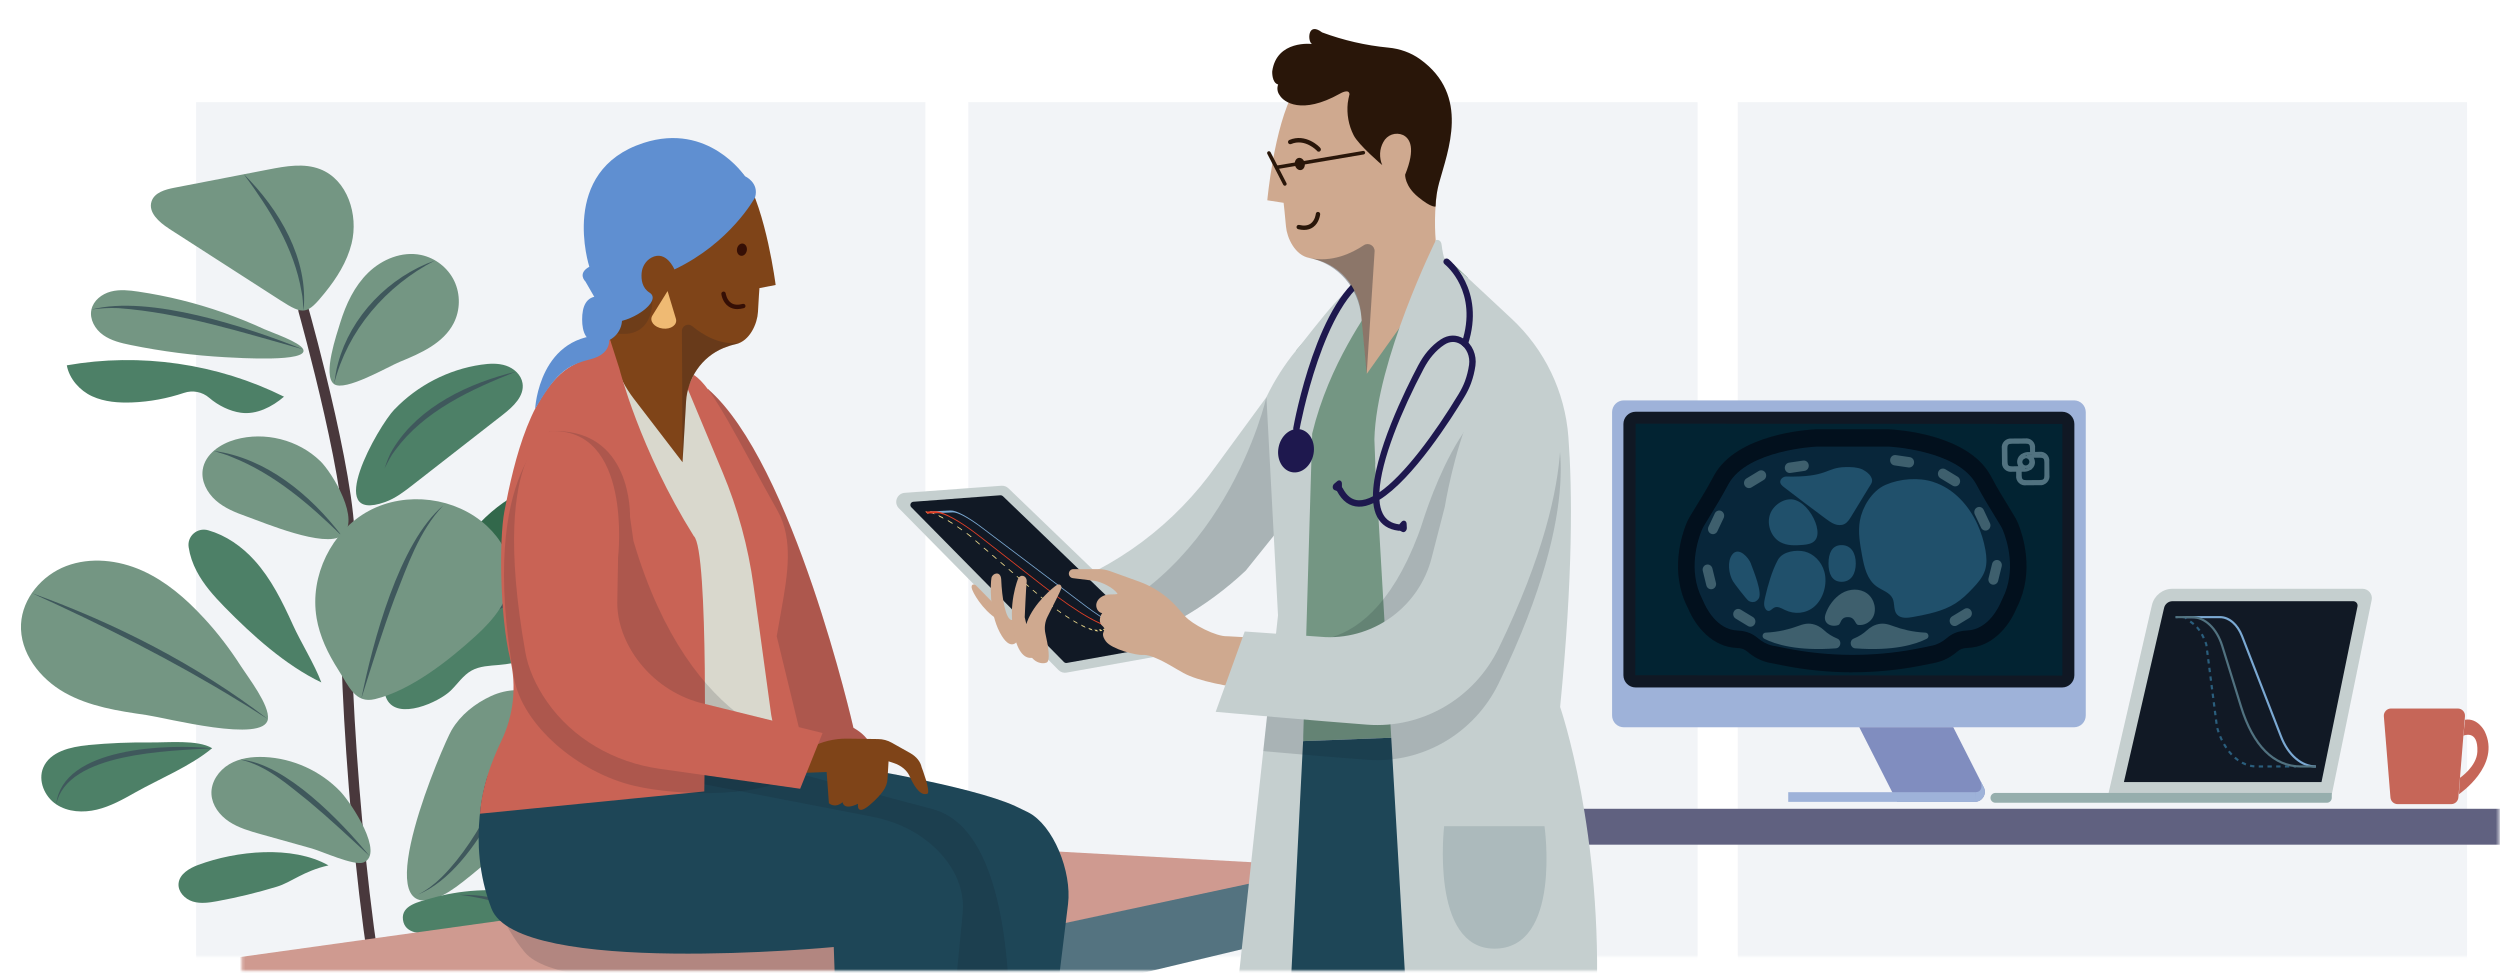 <svg width="881" height="343" viewBox="0 0 881 343" fill="none" xmlns="http://www.w3.org/2000/svg"><mask id="a" style="mask-type:luminance" maskUnits="userSpaceOnUse" x="0" y="19" width="881" height="319"><path d="M880.582 19.336H.582V337.101H880.582V19.336z" fill="#fff"/></mask><g mask="url(#a)"><path opacity=".2" d="M612.38 444.643h257.011V36.008H612.38V444.643zM69.091 444.643H326.102V36.008H69.091V444.643zM341.227 444.643h257.011V36.008H341.227V444.643z" fill="#BECBDB"/><path d="M535.348 297.665h361.203v-12.649H535.348v12.649z" fill="#606180"/><path d="M572.24 256.291h158.639c2.287 0 4.141-1.852 4.141-4.136V145.228c0-2.284-1.854-4.136-4.141-4.136H572.24c-2.287 0-4.14 1.852-4.14 4.136v106.927c0 2.284 1.853 4.136 4.14 4.136z" fill="#9EB2D9"/><path d="M728.918 237.979V149.4c0-1.214-.985-2.198-2.201-2.198H576.416c-1.215 0-2.201.984-2.201 2.198v88.579c0 1.214.986 2.198 2.201 2.198h150.301c1.216 0 2.201-.984 2.201-2.198z" fill="#022332"/><path d="M720.081 170.858c-.427.142-.89.178-1.353.124l-4.648.036c-.463.071-.962.035-1.407-.107-.463-.142-.909-.41-1.247-.748-.356-.338-.623-.765-.784-1.228-.16-.445-.196-.926-.142-1.407v-1.282h-1.425c-.463.072-.962.036-1.407-.106-.463-.143-.908-.41-1.247-.748-.356-.338-.623-.766-.783-1.229-.16-.445-.196-.925-.143-1.406l-.053-4.629c-.071-.481-.036-.961.107-1.406.142-.463.409-.891.748-1.247.338-.356.766-.623 1.229-.783.445-.16.944-.214 1.407-.16l4.648-.036c.463-.071.962-.036 1.407.107.463.142.908.409 1.247.748.356.338.623.765.783 1.228.16.445.196.944.143 1.407v1.281l1.496-.053c.481-.071.979 0 1.424.142.446.143.873.428 1.211.766.339.338.588.766.748 1.228.143.446.196.926.125 1.389l.054 4.629c.071.463.035.961-.107 1.407-.143.462-.41.89-.748 1.246-.339.356-.766.623-1.229.783-.018 0-.036 0-.071.018l.017.036zm-7.64-4.594v1.318c.036 1.317.356 1.62 1.656 1.62l4.72-.036c1.318-.018 1.621-.32 1.621-1.638v-4.611c-.018-1.317-.339-1.62-1.639-1.62h-2.119l.107.214c.213.427.32.89.338 1.371 0 .409-.071.783-.214 1.157-.16.427-.427.819-.783 1.139-.089.125-.196.232-.321.321l-.071.053-.321.107c-.338.214-.694.374-1.086.463-.321.071-.659.124-.997.124h-.873l-.018.018zm1.3-1.068c.107 0 .214-.036.321-.071.267-.071.516-.16.73-.303-.036.018-.089.036-.125.054-.213.106-.445.178-.676.213-.161 0-.303 0-.428-.035l.178.142zm1.318-.498l.143-.054s.053-.071.089-.107c0 0-.161.089-.25.143l.018.018zm-1.336-3.152s-.142.054-.213.089c-.178.072-.303.161-.428.25-.16.142-.285.338-.356.551-.036.125-.053.25-.053.374 0 .161.035.321.106.481.072.16.161.285.268.392.124.124.249.213.409.267.16.053.321.089.481.089.071 0 .178-.036.267-.089l.089-.036c.161-.053.321-.142.463-.267.125-.125.232-.285.321-.463.053-.16.089-.32.089-.48 0-.161-.036-.321-.107-.481-.071-.143-.16-.285-.285-.41-.107-.106-.249-.195-.409-.267-.143-.053-.285-.089-.446-.089-.071 0-.124.036-.196.054v.035zm-4.63 2.795l2.155-.053s-.054-.089-.071-.142c-.214-.41-.321-.873-.339-1.318 0-.463.071-.926.25-1.335.178-.427.445-.801.783-1.104l.463-.392.214-.071c.588-.356 1.264-.57 1.959-.623h.89l-.017-1.335c-.018-1.318-.339-1.62-1.639-1.62l-4.719.035c-1.318.018-1.621.321-1.621 1.638l.053 4.7c.018 1.318.339 1.62 1.639 1.62zm9.724-4.059c.303 0 .588.018.837.071-.267-.071-.552-.106-.819-.071h-.018zm-4.168.036h1.496v-.018h-1.496v.018zm-1.068.213s.142-.035.214-.035h.071c.16 0 .32 0 .481.035l-.196-.16c-.196.036-.374.089-.57.16z" fill="#517280"/><path d="M726.699 242.263h-150.3c-2.369 0-4.309-1.937-4.309-4.303V149.4c0-2.365 1.94-4.303 4.309-4.303h150.3c2.369 0 4.309 1.938 4.309 4.303v88.56c0 2.366-1.94 4.303-4.309 4.303zm-150.3-92.974l-.112 88.671 150.394.112.112-.112V149.4l-150.394-.111z" fill="#101824"/><path d="M668.525 282.557h27.419c2.611 0 4.309-2.757 3.133-5.086l-10.743-21.199h-33.127l13.336 26.285h-.018z" fill="#808DBF"/><path d="M630.171 282.575h66.141v-3.409h-66.141v3.409z" fill="#9EB2D9"/><g opacity=".76"><path d="M652.889 236.916c7.815 0 15.649-.745 23.297-2.198 1.977-.372 3.954-.782 5.838-1.173 2.798-.597 5.409-1.919 7.759-3.95.206-.167.429-.335.691-.503.746-.465 1.734-.726 2.909-.763 8.562-.298 14.531-7.415 17.235-13.953.056-.149.131-.298.205-.447 6.361-12.5 1.921-25.633.411-29.359-.373-.894-.802-1.788-1.325-2.626l-5.073-8.364c-.895-1.491-1.753-3.037-2.63-4.676l-.746-1.36c-8.021-14.586-32.94-16.132-35.757-16.263h-25.927c-2.816.131-27.736 1.677-35.756 16.263l-.746 1.378c-.896 1.64-1.735 3.167-2.63 4.658l-5.074 8.364c-.522.857-.97 1.732-1.324 2.645-1.511 3.726-5.95 16.859.41 29.358.075.149.15.298.224.447 2.705 6.539 8.674 13.655 17.235 13.953 1.175.037 2.145.298 2.891.745.261.168.504.336.728.522 2.35 2.03 4.961 3.353 7.759 3.949l5.017.987c8.04 1.584 16.228 2.385 24.379 2.385v-.019z" fill="#020A16"/><path d="M640.056 157.392s-24.304 1.117-30.944 13.207c-1.157 2.087-2.276 4.21-3.507 6.241l-5.073 8.364c-.336.559-.635 1.136-.877 1.732-1.343 3.335-4.924 14.046.186 24.087.15.298.299.578.411.894.765 1.844 4.57 10.022 12.068 10.283 1.996.075 3.954.54 5.67 1.602.485.298.97.652 1.436 1.043 1.53 1.304 3.283 2.273 5.223 2.683l4.943.969c15.034 2.961 30.478 3.055 45.53.186 2.239-.429 4.197-.82 5.727-1.155 1.94-.41 3.693-1.379 5.222-2.683.448-.391.914-.726 1.399-1.024 1.716-1.081 3.712-1.565 5.708-1.64 7.498-.26 11.303-8.42 12.068-10.282.131-.298.261-.597.41-.895 5.111-10.022 1.548-20.752.187-24.086-.243-.615-.541-1.192-.877-1.733l-5.073-8.364c-1.231-2.049-2.35-4.154-3.507-6.24-6.64-12.09-30.944-13.208-30.944-13.208h-25.423l.037.019z" fill="#0A283D"/><path d="M700.472 186.787c.858-.447 1.212-1.546.783-2.44l-2.219-4.694c-.429-.895-1.474-1.267-2.332-.82-.858.447-1.212 1.546-.783 2.44l2.219 4.694c.429.894 1.474 1.267 2.332.82zM690.512 170.487c.485-.876.187-1.993-.634-2.496l-4.327-2.627c-.84-.503-1.903-.205-2.388.671-.485.875-.186 1.993.634 2.496l4.328 2.626c.839.503 1.902.205 2.387-.67zM674.507 163.166c.131-1.006-.522-1.919-1.492-2.068l-4.962-.726c-.951-.131-1.828.559-1.958 1.564-.131 1.006.522 1.919 1.492 2.068l4.961.727c.952.13 1.828-.559 1.959-1.565zM702.017 205.992c.933.243 1.884-.335 2.127-1.303l1.249-5.086c.243-.968-.317-1.974-1.249-2.216-.933-.242-1.884.335-2.127 1.304l-1.249 5.085c-.243.968.317 1.974 1.249 2.216zM687.3 219.704c.485.875 1.548 1.173 2.388.67l4.327-2.626c.839-.503 1.119-1.621.634-2.496-.485-.876-1.548-1.174-2.387-.671l-4.328 2.627c-.839.503-1.119 1.62-.634 2.496zM602.864 188.053c-.858-.447-1.212-1.546-.783-2.44l2.219-4.694c.429-.894 1.474-1.266 2.332-.819.858.447 1.212 1.546.783 2.44l-2.219 4.694c-.429.894-1.474 1.267-2.332.819zM614.82 171.101c-.485-.875-.187-1.993.634-2.496l4.327-2.626c.839-.503 1.903-.205 2.388.67.485.876.186 1.993-.635 2.496l-4.327 2.627c-.839.503-1.903.205-2.387-.671zM628.981 165.103c-.13-1.006.523-1.919 1.493-2.068l4.961-.726c.951-.131 1.828.559 1.959 1.564.13 1.006-.523 1.919-1.493 2.068l-4.961.727c-.951.13-1.828-.559-1.959-1.565zM603.444 207.595c-.932.242-1.884-.335-2.126-1.304l-1.25-5.085c-.242-.969.317-1.975 1.25-2.217s1.884.335 2.126 1.304l1.25 5.085c.243.969-.317 1.975-1.25 2.217zM618.368 219.945c-.485.876-1.548 1.174-2.388.671l-4.327-2.626c-.839-.503-1.119-1.621-.634-2.497.485-.875 1.548-1.173 2.387-.67l4.328 2.626c.839.503 1.119 1.621.634 2.496z" fill="#517280"/><path d="M681.372 169.873c7.181 2.328 12.497 8.327 15.5 14.94 1.324 2.906 2.257 5.961 2.798 9.072.41 2.366.578 4.825-.168 7.116-.784 2.422-2.518 4.434-4.309 6.315-1.847 1.956-3.786 3.856-6.081 5.309-4.383 2.794-9.718 3.819-14.903 4.788-1.958.372-4.29.614-5.633-.783-1.436-1.509-.746-3.968-1.66-5.812-1.007-2.049-3.637-2.775-5.558-4.135-3.432-2.441-4.402-6.837-5.148-10.842-.747-4.098-1.511-8.271-.784-12.369.839-4.732 4.197-10.488 9.009-12.593 5.074-2.217 11.677-2.739 16.937-1.025v.019zM656.222 165.383c-1.865-.782-3.917-.819-5.913-.782-7.05.167-5.95 3.651-20.872 3.334-.97-.018-2.052.82-2.089 1.844-.019.783.653 1.379 1.25 1.845 4.905 3.781 9.867 7.526 14.847 11.214.97.708 1.959 1.434 3.078 1.863 1.119.428 2.406.503 3.469-.037 1.082-.559 1.772-1.677 2.425-2.739 2.033-3.353 4.066-6.687 6.118-10.04.876-1.435 1.716-2.199.802-3.838-.728-1.304-1.865-1.956-3.078-2.645l-.037-.019zM640.188 185.52c.429 1.64.522 3.54-.504 4.844-1.026 1.267-2.761 1.527-4.346 1.658-2.705.223-5.577.354-7.983-.988-3.283-1.807-4.906-6.371-3.526-9.984 1.25-3.316 5.428-5.962 8.842-4.825 3.637 1.211 6.565 5.607 7.535 9.277l-.018.018zM635.988 194.369c3.04.764 5.876 3.391 6.901 7.06 1.213 4.359-.373 9.52-3.376 12.202-3.003 2.683-7.125 2.981-10.557 1.304-1.231-.596-2.574-1.434-3.786-.782-.635.335-1.157 1.08-1.847 1.136-.765.056-1.418-.82-1.585-1.77-.168-.95.037-1.918.242-2.85 1.045-4.489 2.425-9.445 4.533-13.338 1.734-3.185 6.733-3.632 9.494-2.962h-.019zM617.037 198.709c.877 2.422 4.216 10.339 2.649 12.333-.261.335-.541.633-.895.838-.765.447-1.754.354-2.518-.093-.765-.447-5.148-6.204-5.596-6.986-1.436-2.459-2.126-7.023-.187-9.445 2.22-2.775 5.727 1.062 6.566 3.335l-.019.018zM644.367 198.561c0 3.576 1.194 6.464 4.607 6.464 3.414 0 4.999-2.888 4.999-6.464 0-3.577-1.585-6.464-4.999-6.464-3.413 0-4.607 2.887-4.607 6.464z" fill="#2A5E7D"/><path d="M667.437 220.728c2.63.969 6.473 2.012 11.098 2.217 1.138.056 1.455 1.639.448 2.161-3.917 1.974-11.658 4.396-25.199 3.371-1.791-.13-2.22-2.701-.56-3.427.019 0 .056-.019.093-.037 1.716-.708 3.302-1.677 4.663-2.962.56-.522 1.194-.969 1.866-1.341.447-.242.914-.447 1.399-.596 2.201-.671 3.805-.28 6.192.614zM633.288 220.728c-2.63.969-6.472 2.012-11.098 2.217-1.138.056-1.455 1.639-.448 2.161 3.917 1.974 11.658 4.396 25.2 3.371 1.79-.13 2.219-2.701.559-3.427-.018 0-.056-.019-.093-.037-1.716-.708-3.301-1.677-4.663-2.962-.56-.522-1.194-.969-1.865-1.341-.448-.242-.914-.447-1.399-.596-2.201-.671-3.805-.28-6.193.614zM648.971 209.104c2.742-1.677 6.417-1.863 9.028.056 2.611 1.919 3.618 6.091 1.753 8.792-1.082 1.584-2.984 2.478-4.831 2.292-1.38-.149-.97-2.776-3.73-2.776-2.761 0-2.369 2.459-3.358 2.794-2.648.895-5.558-.596-4.532-3.781.932-2.906 3.133-5.831 5.67-7.377z" fill="#517280"/></g><path d="M695.941 282.556c2.612 0 4.309-2.757 3.134-5.085l-1.212-2.403c1.268 3.26-.56 4.079-1.549 4.079l-.373 3.409z" fill="#9EB2D9"/><path d="M844.934 283.376h18.858c1.324 0 2.425-1.006 2.536-2.328l2.332-28.632c.112-1.472-1.044-2.739-2.537-2.739h-23.52c-1.474 0-2.649 1.267-2.537 2.739l2.332 28.632c.111 1.322 1.212 2.328 2.536 2.328z" fill="#C66658"/><path d="M868.043 259.271s5.316-2.422 4.98 5.626c-.224 5.253-6.174 9.24-6.174 9.24l-.298 5.719s14.996-10.116 9.009-22.206c0 0-2.388-4.768-6.864-4.005l-.634 5.626h-.019z" fill="#C66658"/><path d="M742.926 280.023l15.407-66.765c.783-3.39 3.786-5.775 7.274-5.775h66.925c2.089 0 3.674 1.919 3.245 3.968l-14.064 68.572h-78.787z" fill="#C5CFCF"/><path d="M748.464 275.608l14.157-61.381c.317-1.378 1.548-2.366 2.966-2.366h63.679c.989 0 1.716.894 1.511 1.863l-12.684 61.884h-69.648.019z" fill="#111925"/><path d="M703.18 279.427h118.536v1.733c0 .95-.784 1.732-1.735 1.732H703.18c-.951 0-1.735-.782-1.735-1.732s.784-1.733 1.735-1.733z" fill="#96AEAD"/><path d="M816.103 270.485c-5.204 0-10.035-4.117-12.609-10.748l-13.747-35.432c-1.548-3.967-4.383-6.445-7.442-6.445h-12.348v-.764h12.348c3.357 0 6.491 2.645 8.151 6.93l13.747 35.431c2.462 6.334 7.013 10.265 11.9 10.265v.763z" fill="#7BA9D3"/><path d="M809.05 269.722h-.765v.764h.765v-.764zM806.74 270.486h-1.53v-.764h1.53v.764zm-3.078 0h-1.53v-.764h1.53v.764zm-3.078 0h-1.529v-.764h1.529v.764zm-3.077 0h-1.53v-.764h1.53v.764zm-3.097-.037c-.522-.038-1.044-.112-1.566-.243l.167-.745c.485.112.97.187 1.455.224l-.056.764zm-3.096-.708c-.485-.187-.97-.41-1.436-.652l.373-.671c.448.242.895.447 1.343.615l-.28.708zm-2.779-1.491c-.429-.298-.839-.633-1.231-.968l.503-.578c.373.336.765.634 1.176.932l-.448.633v-.019zm-2.369-2.067c-.354-.373-.69-.764-1.026-1.193l.597-.465c.317.391.634.782.989 1.136l-.56.522zm-1.94-2.441c-.28-.428-.559-.857-.821-1.322l.672-.391c.261.447.522.875.802 1.285l-.634.428h-.019zm-1.567-2.701c-.223-.465-.447-.931-.634-1.416l.709-.298c.187.466.41.932.616 1.379l-.691.335zm-1.193-2.869c-.168-.484-.336-.987-.467-1.49l.728-.205c.149.485.298.969.466 1.435l-.727.26zm-.728-3.055l-.205-1.527.765-.093.205 1.527-.765.093zm-.392-3.036l-.205-1.528.765-.093.205 1.528-.765.093zm-.391-3.036l-.205-1.528.764-.093.206 1.527-.765.094zm-.392-3.037l-.205-1.527.765-.094.205 1.528-.765.093zm-.392-3.036l-.205-1.528.765-.093.205 1.528-.765.093zm-.391-3.037l-.205-1.527.764-.093.205 1.527-.764.093zm-.392-3.036l-.205-1.528.765-.093.205 1.528-.765.093zm-.392-3.037l-.205-1.527.765-.093.205 1.527-.765.093zm-.391-3.036l-.206-1.528.765-.093.205 1.528-.764.093zm-.392-3.037l-.075-.596c-.093-.223-.186-.521-.298-.801l.709-.279c.112.279.223.577.317.894l.093.671-.765.093.019.018zm-.951-2.775c-.224-.485-.448-.932-.672-1.341l.672-.373c.223.428.466.894.708 1.397l-.69.317h-.018zm-1.455-2.608c-.299-.429-.597-.82-.914-1.155l.559-.522c.336.373.672.783.989 1.23l-.634.428v.019zm-1.996-2.18c-.41-.335-.821-.633-1.194-.913l.448-.614c.41.298.821.596 1.25.931l-.485.596h-.019zM770.258 218.288c-.168-.13-.317-.279-.467-.428h-.615v-.764h.932l.112.112c.168.168.336.335.523.484l-.485.578v.018zM767.437 217.096h-.765v.765h.765v-.765z" fill="#2A5E7D"/><path d="M816.101 270.485h-5.279c-9.718 0-17.123-7.376-21.45-21.329l-6.64-21.442c-1.847-5.979-5.895-9.854-10.278-9.854h-5.782v-.764h5.782c4.738 0 9.065 4.08 11.024 10.395l6.64 21.441c4.215 13.599 11.378 20.79 20.704 20.79h5.279v.763z" fill="#517280"/><path d="M135.3 362.584c-.876 0-1.66-.614-1.828-1.509-10.65-54.413-15.705-145.544-12.478-165.569 2.966-18.499-15.612-84.965-15.798-85.635-.28-.988.298-2.012 1.287-2.292.988-.279 2.014.298 2.294 1.286.783 2.757 18.988 67.938 15.892 87.237-3.19 19.783 1.883 110.168 12.459 164.265.206 1.006-.466 1.994-1.473 2.18-.131.019-.243.037-.355.037z" fill="#49383C"/><path d="M159.187 257.24c3.096-5.309 8.263-9.37 13.84-11.941 5.595-2.589 12.441-2.999 17.775.056 7.293 4.173 9.979 13.841 8.226 22.056-1.735 8.215-6.995 15.201-12.572 21.479-7.125 8.047-15.015 15.406-23.52 22-3.022 2.329-6.174 4.601-9.812 5.794-23.744 7.675 3.041-54.265 6.044-59.444h.019z" fill="#749683"/><path d="M215.098 327.32c3.302 2.44 6.678 5.719 6.603 9.817-.075 4.639-4.85 8.16-9.494 8.29-4.644.112-8.972-2.31-12.646-5.16-3.675-2.85-7.014-6.185-11.098-8.383-11.099-5.98-24.193-2.496-36.111-2.776-3.862-.093-9.7.075-10.353-5.029-.652-5.104 5.745-6.297 9.625-7.433 21.282-6.241 45.549-2.534 63.493 10.674h-.019z" fill="#4D8067"/><path d="M120.047 279.036c-6.939-7.303-16.769-11.811-26.841-12.258-4.29-.186-8.748.354-12.441 2.552-3.693 2.198-6.472 6.241-6.249 10.525.205 3.987 2.91 7.508 6.249 9.706 3.339 2.198 7.256 3.316 11.098 4.396 6.025 1.695 12.068 3.372 18.093 5.067 3.488.987 14.847 6.185 18.111 4.918 7.629-2.943-4.234-20.901-8.02-24.888v-.018zM71.684 217.636c-6.193-6.725-13.28-12.853-21.637-16.579-8.356-3.726-18.167-4.825-26.71-1.584-8.543 3.242-15.463 11.345-15.929 20.473-.504 10.022 6.603 19.187 15.351 24.124 8.748 4.937 18.951 6.483 28.892 7.917 7.069 1.025 41.52 10.041 42.751 1.434.69-4.899-6.976-14.716-9.531-18.703-3.88-6.054-8.282-11.829-13.187-17.1v.018z" fill="#749683"/><path d="M31.042 262.587c-6.192.596-13.411 2.235-15.817 7.954-1.903 4.564.466 10.171 4.588 12.91 4.122 2.757 9.513 3.017 14.325 1.862 4.812-1.155 9.214-3.614 13.523-6.054 8.729-4.899 19.454-9.24 27.102-15.592-5.092-3.074-15.593-1.956-21.655-2.03-7.368-.075-14.735.223-22.084.931l.019.019z" fill="#4D8067"/><path d="M112.832 162.459c-7.704-7.489-19.511-10.47-29.863-7.563-5.316 1.49-10.706 5.141-11.527 10.599-.616 4.042 1.511 8.103 4.57 10.823 3.059 2.72 6.939 4.285 10.781 5.645 6.23 2.216 27.568 11.251 33.612 6.836 7.088-5.178-3.302-22.205-7.573-26.359v.019zM48.796 102.774c-3.245-.485-6.584-.857-9.755-.019-3.171.838-6.137 3.148-6.827 6.352-.746 3.391 1.287 6.93 4.122 8.942 2.835 2.012 6.323 2.85 9.737 3.539 11.024 2.254 22.215 3.689 33.444 4.303 4.588.243 29.303 1.826 27.345-2.757-1.119-2.608-11.08-5.923-13.691-7.116-4.682-2.161-9.475-4.098-14.362-5.812-9.755-3.427-19.828-5.924-30.03-7.432h.019zM59.485 80.512c-3.451-2.217-7.386-5.719-6.062-9.594 1.044-3.074 4.775-4.136 7.965-4.75 11.117-2.161 22.252-4.322 33.369-6.464 5.968-1.155 12.329-2.291 17.999-.112 9.699 3.707 13.635 16.114 11.154 26.192-1.622 6.539-5.278 12.276-9.475 17.454-6.137 7.582-7.424 7.899-15.593 2.627-13.113-8.457-26.244-16.896-39.375-25.335l.019-.019zM119.9 113.708c2.015-6.501 4.981-12.872 9.867-17.622 4.887-4.75 11.938-7.619 18.597-6.24 5.036 1.043 9.494 4.527 11.714 9.165 2.219 4.639 2.145 10.283-.187 14.847-3.619 7.098-11.583 10.618-18.969 13.636-4.011 1.621-19.455 10.693-23.223 7.843-4.103-3.093.97-17.53 2.201-21.628z" fill="#749683"/><path d="M139.037 144.259c8.058-8.42 18.97-14.065 30.515-15.741 2.929-.429 6.006-.596 8.804.354s5.316 3.241 5.782 6.166c.728 4.508-3.264 8.233-6.864 11.046-10.575 8.253-21.151 16.505-31.746 24.739-3.04 2.384-6.174 4.787-9.811 6.091-22.103 7.899-2.499-26.601 3.301-32.674l.019.019zM100.111 139.807c-23.465-11.699-50.734-15.629-76.568-11.065.839 4.713 4.588 8.941 8.953 10.916 4.365 1.993 9.289 2.347 14.082 2.161 6.211-.242 12.385-1.397 18.279-3.372 3.04-1.025 6.417-.373 8.841 1.714 3.189 2.757 7.33 4.769 11.191 5.29 5.484.764 11.024-2.067 15.22-5.681v.037zM103.153 220.058c-3.656-8.029-7.591-16.095-13.523-22.634-4.383-4.843-10.054-8.811-16.284-10.562-3.824-1.081-7.461 2.068-6.864 5.98.429 2.924 1.436 5.793 2.817 8.438 2.462 4.713 6.043 8.737 9.755 12.537 9.755 9.967 21.506 20.603 34.19 26.676-2.555-6.725-6.995-13.654-10.091-20.417v-.018zM69.969 304.743c-3.208 1.192-6.752 3.241-7.051 6.632-.242 2.887 2.22 5.458 4.999 6.315 2.779.857 5.764.409 8.617-.112 7.107-1.304 14.157-3.018 21.077-5.123 5.036-1.528 9.364-5.533 18.149-7.489-12.74-7.228-32.642-5.122-45.791-.205v-.018z" fill="#4D8067"/><path d="M177.444 177.101c5.745-4.042 12.535-7.097 19.548-6.687 12.18.726 21.972 12.891 21.543 25.092-.429 12.183-9.755 23.081-21.301 27.03-7.088 2.422-14.698 2.478-22.084 1.845-5.577-.485-14.418-.224-18.951-4.024-7.759-6.483 2.276-21.74 6.286-27.813 4.01-6.072 9.065-11.288 14.959-15.461v.018z" fill="#32684B"/><path d="M85.938 61.399c12.478 12.425 22.831 29.824 21.04 47.987-.261-2.235-.205-4.452-.727-6.631-2.611-15.35-11.173-28.986-20.312-41.337v-.019zM153.326 91.764c-17.253 8.905-30.888 24.608-35.607 43.572.41-2.403.69-4.881 1.38-7.228 4.477-16.709 18-30.569 34.246-36.344h-.019zM106.861 123.134c-21.413-5.961-42.882-12.891-65.153-14.549-3.189-.149-6.342.056-9.513.503 20.499-5.309 55.118 6.222 74.666 14.046zM11.211 209.011c29.62 10.674 58.158 25.242 83.19 44.41-3.376-2.049-6.603-4.303-10.016-6.259-23.427-14.437-48.142-26.769-73.173-38.151zM74.762 263.686c-15.071.969-51.163 1.416-54.95 19.783 2.108-20.323 39.468-21.329 54.95-19.783zM130.268 301.688c-6.957-6.464-14.138-13.208-21.413-19.262-7.386-5.831-14.791-12.649-24.21-14.754 16.003 1.248 35.737 22.019 45.623 34.035v-.019zM120.419 188.818c-11.322-11.084-23.726-21.776-38.592-27.7-2.089-.969-4.309-1.453-6.491-2.217 18.485 2.496 34.096 15.499 45.101 29.917h-.018zM181.826 130.958c-15.706 6.24-32.362 13.766-42.584 27.737-1.548 1.938-2.555 4.173-3.73 6.371.802-2.328 1.622-4.713 2.965-6.855 9.177-15.033 26.767-23.248 43.349-27.253z" fill="#3F585C"/><path d="M207.105 173.86c-9.476 6.706-16.732 16.058-23.931 25.037-1.045 1.304-2.034 2.645-3.115 3.93 6.118-11.68 14.754-23.397 27.064-28.967h-.018z" fill="#233B3D"/><path d="M190.795 245.355c-6.304 21.498-21.748 60.934-43.553 69.932 3.134-1.584 5.932-3.726 8.394-6.166 7.405-7.377 12.907-16.412 17.813-25.596 6.659-12.276 12.142-25.204 17.346-38.17zM217.529 343.788c-14.605-15.648-34.544-25.987-55.845-28.501 2.686.093 5.409.074 8.076.447 18.783 2.31 36.652 12.723 47.769 28.054z" fill="#3F585C"/><path d="M145.638 217.171c7.181-9.277 17.962-15.704 29.545-17.623 4.962-.82 10.203-.82 14.904.95 4.7 1.77 8.859 5.514 10.24 10.357 1.79 6.222-1.343 13.115-6.379 17.176-5.036 4.061-11.639 5.719-18.093 6.296-3.302.298-6.752.373-9.662 1.975-2.984 1.658-4.906 4.676-7.349 7.06-4.122 4.043-18.671 10.693-22.532 3.055-3.861-7.637 4.719-23.304 9.326-29.246z" fill="#4D8067"/><path d="M200.327 210.856c-17.869-2.329-34.638 7.563-47.508 18.982-1.865 1.714-3.656 3.502-5.577 5.198 1.586-1.975 3.283-3.894 4.924-5.85 12.031-12.667 30.255-23.118 48.161-18.33z" fill="#3F585C"/><path d="M111.564 217.73c-2.5-14.717 5.259-30.626 18.428-37.704 13.169-7.079 30.739-4.807 41.651 5.383 4.849 4.527 8.505 10.767 8.393 17.399-.13 8.402-6.08 15.536-12.292 21.199-9.456 8.625-22.905 19.318-35.644 22.373-6.846 1.639-9.121-4.415-12.833-10.246-3.712-5.83-6.584-11.754-7.722-18.423l.019.019z" fill="#749683"/><path d="M127.344 246.138c3.973-19.691 13.299-55.048 28.892-68.032-8.598 9.035-12.646 21.256-17.16 32.656-4.271 11.475-8.076 23.677-11.732 35.394v-.018z" fill="#3F585C"/></g><mask id="b" style="mask-type:luminance" maskUnits="userSpaceOnUse" x="85" y="0" width="490" height="343"><path d="M574.829.112H85.223V342.112H574.829V.112z" fill="#fff"/></mask><g mask="url(#b)"><path d="M468.44 300.31v26.844l-213.346 51.004V347.98l213.346-47.67z" fill="#547380"/><path d="M255.097 347.98v30.178L69.301 365.789V339.43l185.796 8.55z" fill="#578086"/><path d="M357.161 299.229l111.28 6.129-200.83 42.976-215.267-6.576 304.817-42.529z" fill="#CF9A90"/><g opacity=".15" fill="#0D1723"><path d="M271.403 274.249c16.769 2.329 61.162 9.817 76.531 16.896 1.53.708 3.04 1.434 4.477 2.161 8.971 4.527 15.518 20.994 14.12 32.395L351.982 444.42l-31.541-1.155-.84-111.435-98.578-49.291 15.818-13.729 34.544 5.42.018.019z"/><path opacity=".15" d="M319.322 292.375l-68.435-18.163-32.996 8.662 101.73 48.974.839 111.436 20.014.726s22.047-138.931-21.152-151.635z"/><path d="M204.366 276.895l92.702 17.901c5.782 1.118 11.378 3.093 16.284 6.185 1.343.857 2.648 1.77 3.879 2.757 6.678 5.309 12.945 13.897 12.236 24.608L317.082 456.51h-29.06l-.989-111.957s-88.244 7.489-102.028-8.904c-16.694-19.84-15.873-48.881-15.873-48.881l35.215-9.855.019-.018z"/></g><path d="M249.387 137.031s16.283 66.802 13.336 74.626c0 0 12.758 25.521 21.413 57.748 0 3.707-2.014 2.105 3.376 3.204l18.279 3.726s7.499-12.947-5.036-19.839c0 0-21.263-93.478-51.368-119.483v.018z" fill="#C96355"/><path opacity=".15" d="M249.387 137.031s16.283 66.802 13.336 74.626c0 0 12.758 25.521 21.413 57.748 0 3.707-2.014 2.105 3.376 3.204l18.279 3.726s7.499-12.947-5.036-19.839c0 0-21.263-93.478-51.368-119.483v.018z" fill="#111925"/><path d="M203.312 129.729l15.762 126.767 53.569 6.632-2.406-82.636-25.777-48.378-18.354-10.823-22.794 8.438z" fill="#D9D8CD"/><path d="M244.466 132.113l-2.22 4.676 12.404 29.675c5.353 12.798 9.009 26.229 10.893 39.958l6.23 45.51 13.094 67.733 11.135-3.651-22.289-91.82 1.716-9.687c2.014-11.457 4.308-24.329-1.399-34.463-14.101-25.055-22.905-43.944-29.583-47.931h.019z" fill="#C96355"/><path d="M281.247 267.169c16.769 2.329 61.161 9.818 76.531 16.896 1.529.708 3.04 1.435 4.476 2.161 8.972 4.527 15.519 20.995 14.12 32.395l-14.549 118.72-31.541-1.155-.839-111.436-98.578-49.291 15.817-13.729 34.545 5.421.018.018z" fill="#1E4657"/><path opacity=".15" d="M329.17 285.277l-68.436-18.163-32.996 8.662 101.73 48.975.84 111.435 20.014.727s22.047-138.931-21.152-151.636z" fill="#111925"/><path d="M214.191 269.815l92.702 17.902c5.783 1.118 11.378 3.092 16.284 6.185 1.343.856 2.649 1.769 3.88 2.757 6.677 5.309 12.944 13.896 12.236 24.608l-12.386 128.164h-29.06l-4.029-115.702s-111.261 10.656-120.606-13.505c-9.345-24.162-1.38-46.665-1.38-46.665l42.359-3.725v-.019z" fill="#1E4657"/><path d="M240.529 162.851l1.231-21.311c.485-8.252 5.502-15.704 13.149-18.871 1.418-.577 2.873-1.062 4.346-1.378 5.018-1.081 7.667-7.377 7.853-11.382.187-4.005.522-8.383.522-8.383l5.708-1.099s-3.301-25.987-10.893-38.3c0 0-8.841-10.581-25.74-10.469 0 0-20.667-2.776-24.752 22.056 0 0-2.443 6.296 1.045 23.621 1.268 6.315 1.641 12.015 1.585 16.691-.093 9.556 2.947 18.889 8.767 26.471l17.16 22.373.019-.019z" fill="#7F4418"/><path opacity=".15" d="M214.133 104.673l15.78.336s1.268 16.3-15.407 11.941c0 0-.243-8.868-.373-12.258v-.019z" fill="#111925"/><path d="M263.18 88.279c.201-1.187-.411-2.28-1.365-2.441-.955-.161-1.892.671-2.092 1.858-.201 1.187.41 2.28 1.365 2.44.955.161 1.892-.671 2.092-1.857zM259.872 108.921c.709 0 1.474-.112 2.276-.335.41-.112.653-.541.541-.95-.112-.41-.541-.652-.951-.541-1.66.466-3.022.354-4.029-.316-1.642-1.081-1.959-3.335-1.959-3.353-.056-.429-.41-.727-.876-.671-.429.056-.728.447-.672.876 0 .112.392 2.962 2.63 4.433.877.578 1.884.876 3.04.876v-.019z" fill="#350F05"/><path d="M233.499 115.777c-2.947-.391-4.794-2.683-3.6-4.583l5.353-8.625 2.929 9.724c.653 2.143-1.735 3.875-4.663 3.484h-.019z" fill="#EFBA73"/><path d="M266.059 69.615S257.404 85.617 237.67 94.95c0 0-2.873-6.967-8.114-4.154-1.996 1.08-3.264 3.185-3.451 5.439-.186 2.254.149 5.235 2.798 6.893 4.7 2.962-6.659 10.991-14.288 10.488l-8.319-14.419s-2.965-2.776 1.381-5.197c0 0-11.024-33.904 19.156-43.647 22.905-7.396 35.644 11.717 35.644 11.717s5.167 2.273 3.6 7.507l-.018.037z" fill="#5F8FD1"/><path opacity=".2" d="M260.613 120.843c-7.237.838-13.15-3.018-16.694-5.924-1.417-1.155-3.562-.167-3.618 1.658l.242 46.255 1.343-23.081c1.679-9.594 7.797-16.356 17.384-18.498.093-.019 1.25-.41 1.325-.429l.018.019z" fill="#0D1723"/><path d="M248.175 278.906l-79.03 7.842c.652-9.296 4.066-18.442 7.46-25.502 4.365-9.035 5.54-19.281 3.171-29.042-3.693-15.201-3.879-42.287-2.033-51.992 3.414-17.809 9.457-44.131 24.957-51.992 2.015-1.025 3.898-1.938 5.67-2.534 5.578-1.862 6.1-7.6 6.1-7.6l3.805 11.848s7.069 28.352 26.206 58.959c5.41 4.564 3.712 90.013 3.712 90.013h-.018z" fill="#C96355"/><path opacity=".15" d="M193.465 151.971c2.928-.167-25.61 11.606-12.311 86.977 2.91 16.486 22.345 33.196 42.229 37.946 16.694 3.986 49.242 4.191 56.815-5.198l7.722-8.569c-3.73.503-44.374-3.651-64.686-72.502l-1.213-8.457s1.082-31.929-28.575-30.197h.019z" fill="#111925"/><path d="M282.015 265.456c-1.137.615-1.828 1.733-1.678 2.869.223 1.788 1.212 4.135 4.942 3.968l6.025-.242.802 10.99s2.033 2.012 4.831-.354c0 0 .224 3.093 5.428.559 0 0-.746 4.508 4.085.466 2.182-1.826 3.674-3.502 4.626-4.788 1.026-1.359 1.604-2.85 1.678-4.377l.373-6.259 1.754.577c2.723.894 4.737 2.589 5.67 4.676 1.045 2.347 3.413 7.153 6.211 6.185 1.418-.503-1.977-9.352-1.977-9.352-.429-1.993-1.846-3.744-3.973-4.955l-6.528-3.67c-1.474-.838-3.134-1.285-4.831-1.304l-10.93-.149c-4.514-.056-8.972 1.025-12.833 3.13l-3.675 2.011v.019z" fill="#7F4418"/><path d="M193.471 151.972c2.928-.168-21.637 2.496-8.338 77.866 1.026 5.775 3.712 11.83 7.629 17.437 9.139 13.114 23.744 21.385 39.599 23.639l49.615 7.042 7.89-19.635-43.329-10.711c-17.608-4.825-29.285-21.125-29.005-35.692l.28-15.555s5.297-46.161-24.36-44.41l.019.019z" fill="#C96355"/><path d="M219.208 112.554c0 4.508-3.655 8.159-8.169 8.159-4.514 0-5.894-3.651-5.894-8.159 0-4.508 1.38-8.159 5.894-8.159s8.169 3.651 8.169 8.159z" fill="#5F8FD1"/><path d="M214.453 118.105s2.219 6.39-6.547 8.55c-8.767 2.161-12.329 5.57-19.324 17.418 0 0 1.343-27.086 25.871-25.949v-.019z" fill="#5F8FD1"/><path d="M512.164 93.031l5.036 4.806-8.748 161.435-49.242 1.9-2.351-137.776 22.85-25.559h9.512l22.943-4.806z" fill="#749683"/><path d="M526.657 258.563c8.393 15.63 14.101 32.712 16.843 50.428 3.171 21.087 30.329 305.954 30.329 305.954H535.33L473.46 343.64l18.97 83.176 11.863 174.139h-35.906s-24.118-294.498-9.159-339.784l67.447-2.608h-.018z" fill="#1E4657"/><path d="M446.285 139.957l-17.608 24.049c-14.548 20.659-35.29 36.195-59.239 44.317l5.166 25.093 15.668-4.546c18.224-5.272 34.936-14.809 48.739-27.812l21.73-27.067-14.474-34.053.018.019z" fill="#C5CFCF"/><path opacity=".15" d="M454.319 139.882l-8.039.074s-15.109 67.212-73.733 83.251l2.052 10.227 15.668-4.545c18.223-5.272 34.936-14.81 48.738-27.813l21.73-27.067-6.435-34.127h.019z" fill="#0D1723"/><path d="M495.845 355.581h66.683c2.611-62.089-12.74-106.443-12.74-106.443 4.551-46.106 4.327-76.321 2.91-95.173-1.194-15.909-8.338-30.774-20.014-41.653l-15.5-14.456-8.338-7.06c-5.316 26.862-24.155 73.023-24.155 73.023L495.827 355.6l.018-.019zM456.857 123.396c6.006-7.265 22.532-30.383 26.318-23.882 0 0 2.388 4.303 1.921 5.16-2.928 5.421-16.619 23.062-22.681 48.117l-3.208 108.381-4.645 91.876h-18.988l14.792-136.175-4.085-76.935c2.853-5.924 6.397-11.494 10.576-16.561v.019z" fill="#C5CFCF"/><path d="M544.282 291.145h-35.365s-5.018 43.106 17.682 43.162c23.838.056 17.683-43.162 17.683-43.162z" fill="#ACBABC"/><path d="M456.856 152.158c.541 0 1.026-.391 1.119-.931.075-.466 8.469-45.864 25.666-53.669.578-.261.821-.931.56-1.509-.261-.577-.933-.82-1.511-.559-18.28 8.309-26.617 53.427-26.953 55.345-.112.615.299 1.211.914 1.323h.205z" fill="#1E184E"/><path d="M462.879 159.994c.783-4.177-1.339-8.078-4.742-8.715-3.402-.636-6.795 2.234-7.578 6.41-.783 4.176 1.34 8.078 4.742 8.714 3.402.637 6.795-2.233 7.578-6.409z" fill="#1E184E"/><path d="M376.352 231.217c-.97 1.267-5.335 3.54-10.352-3.055-1.53-1.993-2.369-3.334-2.835-5.868-1.269-6.93 1.734-15.182 2.35-16.356.597-1.173 1.697-.875 2.014 0 .317.876 1.101 14.4 1.101 14.4s9.438 9.147 7.722 10.879z" fill="#CFA98F"/><path d="M369.116 227.901s-6.565 9.072-10.557-.298c-3.992-9.389-.877-19.914.168-22.596.951-1.994 3.059-1.081 3.096.651-.28 2.497-.709 12.817-.709 12.817 2.332 11.699 8.002 9.426 8.002 9.426zM371.843 211.489s1.585-2.664 7.255-1.49c5.671 1.173 12.815-4.08 17.328 2.272 4.514 6.353-3.562 10.73-3.562 10.73s-8.935-7.805-14.512-7.544c-5.577.261-8.598-.671-6.491-3.968h-.018z" fill="#CFA98F"/><path d="M393.755 222.406c-1.361 1.509-13.28 6.874-13.28 6.874l-5.129 2.664s-7.238-.596-12.833-1.509l-1.884-7.284s3.469 4.825 6.752 4.154c3.283-.67 6.491-.782 6.491-.782l13.504-7.582c.97-8.234 7.741 1.956 6.379 3.465z" fill="#CFA98F"/><path d="M410.972 225.591l-55.602-53.519c-.653-.634-1.549-.95-2.463-.894l-34.096 2.496c-2.723.205-3.973 3.483-2.052 5.439l56.256 57.022c.746.745 1.809 1.099 2.853.894l33.463-5.998c2.574-.466 3.544-3.633 1.66-5.458l-.019.018z" fill="#C5CFCF"/><path d="M406.816 226.243l-53.401-51.395c-.243-.224-.56-.336-.877-.317l-30.664 2.291c-.97.075-1.418 1.248-.728 1.937l53.794 54.545c.261.26.652.391 1.007.316l30.273-5.421c.914-.167 1.268-1.304.596-1.937v-.019z" fill="#111925"/><path d="M396.906 221.176c-2.332.317-7.685-2.422-14.101-7.265l-37.025-27.98c-4.477-3.372-8.338-5.458-10.035-5.365l-7.014.335-.727-.689 7.032-.317c1.884-.093 6.081 2.143 10.893 5.794l37.006 27.98c6.118 4.62 11.21 7.265 13.393 6.967l.578.559v-.019z" fill="#7BA9D3"/><path d="M393.761 221.605l-.336.056-.597-.559.355-.056.578.559zM392.712 221.754l-.69.093-.597-.559.69-.093.578.559h.019zm-1.399.186l-.709.093-.597-.559.709-.093.597.559zm-1.399.186l-.709.093-.597-.558.709-.094.597.559zm-1.418.205l-.708.093-.597-.558.708-.094.597.559zm-1.455.168c-.279 0-.578-.019-.913-.075l-.504-.558c.317.055.597.074.858.074l.578.578-.019-.019zm-1.995-.317c-.373-.112-.765-.242-1.194-.41l-.354-.521c.391.149.783.279 1.119.372l.429.559zm-2.5-.95c-.429-.205-.895-.41-1.361-.652l-.224-.466c.447.224.876.429 1.287.615l.298.503zm-2.779-1.416c-.466-.26-.951-.54-1.455-.838l-.093-.391c.466.279.933.559 1.38.801l.149.428h.019zm-2.91-1.751c-.485-.298-.97-.633-1.473-.968v-.336c.503.317.97.634 1.436.932l.037.372zm-2.965-1.974c-.485-.336-.989-.69-1.493-1.062l.112-.261c.485.354.97.689 1.437 1.025l-.056.298zm-2.966-2.161c-.485-.373-.97-.745-1.474-1.137l.187-.204c.485.372.951.745 1.436 1.099l-.149.242zm-2.91-2.347l-1.38-1.193.298-.111 1.38 1.192-.298.112zm-2.779-2.385l-1.399-1.192.298-.112 1.399 1.192-.298.112zm-2.798-2.403l-1.418-1.211.299-.112 1.399 1.211-.299.112h.019zm-2.816-2.422l-1.418-1.229.298-.112 1.418 1.23-.298.111zm-2.854-2.459l-1.437-1.229.318-.112 1.436 1.23-.317.111zm-2.873-2.477l-1.455-1.248.317-.112 1.455 1.248-.317.112zm-2.91-2.496l-1.473-1.267.317-.112 1.474 1.267-.318.112zm-2.947-2.534l-1.473-1.267.317-.111 1.473 1.266-.317.112zm-2.965-2.552l-1.493-1.285.318-.112 1.492 1.285-.317.112zm-3.003-2.589l-.579-.503c-.261-.187-.578-.429-.895-.671l.149-.261c.317.242.653.485 1.008.745l.671.578-.317.112h-.037zm-3.097-2.366c-.578-.429-1.119-.801-1.622-1.136v-.336c.559.354 1.119.764 1.716 1.192l-.094.299v-.019zm-3.264-2.236c-.559-.353-1.1-.689-1.604-.987l-.168-.466c.541.317 1.119.671 1.716 1.062l.056.41v-.019zm-3.189-1.862c-.56-.28-1.064-.541-1.549-.764l-.335-.559c.503.242 1.026.503 1.604.801l.28.54v-.018zM329.331 181.256c-.224-.111-.448-.242-.672-.372h-.354l-.746-.672h.54l.187.075c.261.149.522.298.765.429l.28.54zM327.299 180.957l-.447.019-.747-.69.448-.018.746.689z" fill="#ECD98B"/><path d="M396.905 221.176l-2.35.336c-4.402.614-13.672-4.453-27.233-15.052l-22.215-17.362c-6.528-5.104-12.422-8.383-14.94-8.271l-3.339.149-.746-.689 3.339-.149c2.704-.131 8.972 3.353 15.854 8.718l22.197 17.362c13.224 10.338 22.233 15.294 26.467 14.716l2.369-.317.578.559h.019z" fill="#E53F25"/><path d="M457.72 244.48l2.033-18.759-27.177-1.509c-3.861.243-12.516-4.191-15.034-7.134-.988-1.155-1.995-2.292-2.947-3.335-3.618-3.986-8.17-6.986-13.224-8.811l-10.129-3.651c-1.324-.485-2.723-.727-4.14-.727h-8.842c-1.007 0-1.772.95-1.566 1.938.149.67.69 1.173 1.361 1.248l7.573.931c2.406.298 7.032 2.515 8.207 4.657-1.306.28-2.76-.037-4.141.336-1.473.391-2.872 1.415-3.282 2.887-.411 1.472.484 3.297 1.995 3.521-.951 1.229-1.212 3.39-.037 4.396 2.313 1.975-1.287 1.882 1.324 5.514 2.033 2.832 10.875 5.011 12.982 4.825 1.604-.131 3.32.559 4.757 1.155 3.376 1.397 6.416 3.446 9.606 5.197 10.743 5.868 40.662 7.284 40.662 7.284l.019.037z" fill="#CFA98F"/><path opacity=".15" d="M547.7 149.513s12.236 25.8-19.585 91.335c-8.524 17.529-26.785 28.334-46.239 26.899-16.321-1.21-36.708-3.055-36.708-3.055l4.495-41.373s30.721 16.299 50.156-34.985c.616-1.62 1.157-3.26 1.679-4.918 3.656-11.363 22.681-65.125 46.202-33.903z" fill="#0D1723"/><path d="M547.692 137.143s12.236 25.801-19.585 91.336c-8.524 17.529-26.785 28.334-46.239 26.899-16.321-1.21-53.458-4.526-53.458-4.526l10.222-28.316 28.612 1.994c17.422.558 32.903-11.028 37.249-27.887l4.645-18.014s12.366-76.265 38.573-41.467l-.019-.019z" fill="#C5CFCF"/><path d="M456.092 31.948s8.449-10.879 25.311-11.382c0 0 20.518-3.521 25.516 21.125 0 0 2.668 6.185-.167 23.621-2.836 17.436.913 29.843.913 29.843l-26.001 36.567-2.014-21.236c-.784-8.234-6.062-15.48-13.822-18.349-1.436-.522-2.91-.95-4.402-1.23-5.054-.894-7.908-7.079-8.244-11.084-.336-3.986-.839-8.346-.839-8.346l-5.745-.894s2.35-26.043 9.475-38.617l.019-.019z" fill="#CFA98F"/><path d="M458.494 59.921c.949-.196 1.52-1.31 1.276-2.489-.244-1.179-1.21-1.976-2.158-1.78-.949.196-1.52 1.31-1.276 2.489s1.21 1.976 2.158 1.78zM464.692 53.463c.131 0 .28-.037.411-.112.373-.205.485-.727.261-1.099-.355-.596-5.26-5.383-11.005-2.925-.392.168-.578.633-.41 1.024.167.391.615.577 1.025.41 4.869-2.086 9.047 2.291 9.084 2.328.131.242.373.372.634.372z" fill="#291609"/><path opacity=".34" d="M461.43 90.907c7.908 1.714 14.94-1.658 19.174-4.489 1.698-1.136 3.936.186 3.805 2.217l-2.779 43.087-1.902-20.193c-.952-10.004-8.17-18.461-18-20.547-.093-.019-.205-.037-.298-.056v-.019z" fill="#0D1723"/><path d="M487.111 58.214c-.559-1.304-.821-2.72-.765-4.136.056-1.416.467-2.813 1.157-4.042.634-1.211 1.697-2.142 2.984-2.608 1.306-.447 2.723-.391 3.973.168 2.444 1.23 4.495 4.638.709 13.971 0 0-.187 3.968 4.607 7.88 4.794 3.931 6.118 3.334 6.118 3.334.075-2.794.485-5.551 1.231-8.252 3.059-11.307 11.136-30.849-6.696-43.665-3.264-2.347-7.163-3.707-11.173-4.08-7.983-.764-15.836-2.571-23.353-5.365-5.26-4.042-5.148 3.446-3.525 4.08 0 0-12.497-1.528-14.045 9.65 0 0-.205 4.042 2.089 4.62-.243.633-.317 1.304-.224 1.975.093.671.354 1.304.765 1.826 1.361 2.366 7.703 7.023 21.189-.54 0 0 3.245-1.975 3.413.168-.261 1.024-.466 2.068-.615 3.111-.411 3.893.298 7.824 2.052 11.307 1.734 3.502 10.109 10.581 10.109 10.581v.019zM459.525 81.034c1.249 0 2.35-.335 3.245-.987 2.164-1.565 2.444-4.415 2.462-4.526.038-.428-.279-.801-.708-.838-.429-.074-.802.28-.84.708 0 .019-.224 2.272-1.828 3.409-.988.708-2.35.875-4.01.466-.429-.093-.839.168-.933.577-.093.41.168.838.579.931.727.168 1.399.261 2.033.261z" fill="#291609"/><path d="M510.468 97.092s-2.201-7.861-2.388-10.469c-.186-2.608-2.051-2.03-2.051-2.03s-21.022 42.417-21.693 70.248l.336 8.96.671 11.699 25.106-75.501v-2.906h.019z" fill="#C5CFCF"/><path d="M452.774 65.461c.094 0 .206-.019.299-.074.317-.168.429-.54.28-.857l-5.615-10.897c-.168-.317-.541-.428-.858-.279-.317.168-.429.54-.28.857l5.615 10.897c.112.224.336.354.559.354z" fill="#291609"/><path d="M449.952 59.593h.112l30.478-5.16c.354-.056.578-.391.522-.726-.056-.335-.373-.578-.727-.522l-30.478 5.16c-.354.056-.578.391-.522.726.056.317.317.522.634.522h-.019z" fill="#291609"/><path d="M492.721 187.012c-3.45-.428-5.95-2.068-7.423-4.881-.728-1.378-1.157-3.017-1.343-4.824-1.81.856-3.544 1.322-5.204 1.248-3.19-.093-5.745-1.956-7.611-5.514-.298-.559-.074-1.248.485-1.528.56-.298 1.231-.074 1.53.484 1.473 2.832 3.339 4.229 5.67 4.304 1.511.018 3.208-.447 4.999-1.416-.037-14.586 11.732-38.133 15.91-46.05 1.045-1.974 2.146-3.632 3.321-5.029 1.473-1.733 3.003-3.111 4.7-4.21 2.63-1.714 5.577-1.789 8.095-.205 2.985 1.9 4.626 5.719 4.085 9.5-.317 2.18-.802 4.117-1.529 6.129-.597 1.639-1.399 3.279-2.444 5.011-4.514 7.489-18.093 28.855-29.844 36.102.112 1.937.504 3.614 1.213 4.955 1.119 2.142 2.984 3.353 5.689 3.689.615.074 1.063.652.988 1.266-.074.578-.559.988-1.119.988h-.149l-.019-.019zm16.284-65.535c-1.511.987-2.891 2.235-4.216 3.8-1.082 1.286-2.089 2.794-3.059 4.62-7.852 14.828-15.108 32.395-15.63 43.591 8.692-5.999 19.473-20.659 27.922-34.631.97-1.62 1.716-3.129 2.257-4.619.672-1.845 1.119-3.652 1.418-5.664.41-2.924-.802-5.83-3.041-7.265-.839-.521-1.716-.801-2.63-.801-1.007 0-2.033.317-3.003.969h-.018z" fill="#1E184E"/><path d="M472.895 171.755v-1.323c0-1.006-.914-1.49-1.641-.875l-1.082.913c-.765.651-.672 1.955.149 2.253l.97.354 1.623-1.304-.019-.018zM493.177 186.937l.989.503c.746.373 1.641-.428 1.604-1.416l-.075-1.471c-.056-1.043-1.082-1.434-1.772-.689l-.802.894.056 2.179zM516.208 122.204c.485 0 .932-.298 1.082-.783 6.36-19.448-6.678-29.992-6.808-30.085-.485-.391-1.213-.298-1.586.186-.392.484-.298 1.211.187 1.583.485.391 11.919 9.705 6.062 27.607-.205.596.13 1.23.727 1.435.112.037.243.056.355.056h-.019z" fill="#1E184E"/><path d="M358.732 225.666s-2.518 4.582-6.397-2.795c-3.88-7.358-3.264-17.529-2.947-19.206.317-1.676 3.171-2.626 3.432.41.242 6.576 1.566 14.568 3.861 14.419 4.737-.317 2.033 7.19 2.033 7.19l.018-.018z" fill="#CFA98F"/><path d="M355.873 218.512s.541 2.813-4.588-.41c-5.13-3.222-8.692-9.537-8.879-10.99-.186-1.454 1.026-1.286 1.585-.764.56.521 11.882 12.164 11.882 12.164zM369.116 226.933s-6.565 9.072-10.557-.298c-3.992-9.389-.877-19.914.168-22.597.951-1.993 3.059-1.08 3.096.652-.28 2.496-.709 12.817-.709 12.817 2.332 11.698 8.002 9.426 8.002 9.426z" fill="#CFA98F"/><path d="M368.761 233.527c-1.473.596-6.398.335-7.368-7.898-.298-2.497-.335-4.061.56-6.502 2.425-6.613 9.233-12.183 10.352-12.891 1.119-.707 1.903.112 1.735 1.025-.112.615-3.022 6.371-4.869 10.003-.951 1.863-1.212 3.987-.764 6.017.858 3.782 1.958 9.799.354 10.227v.019z" fill="#CFA98F"/></g></svg>